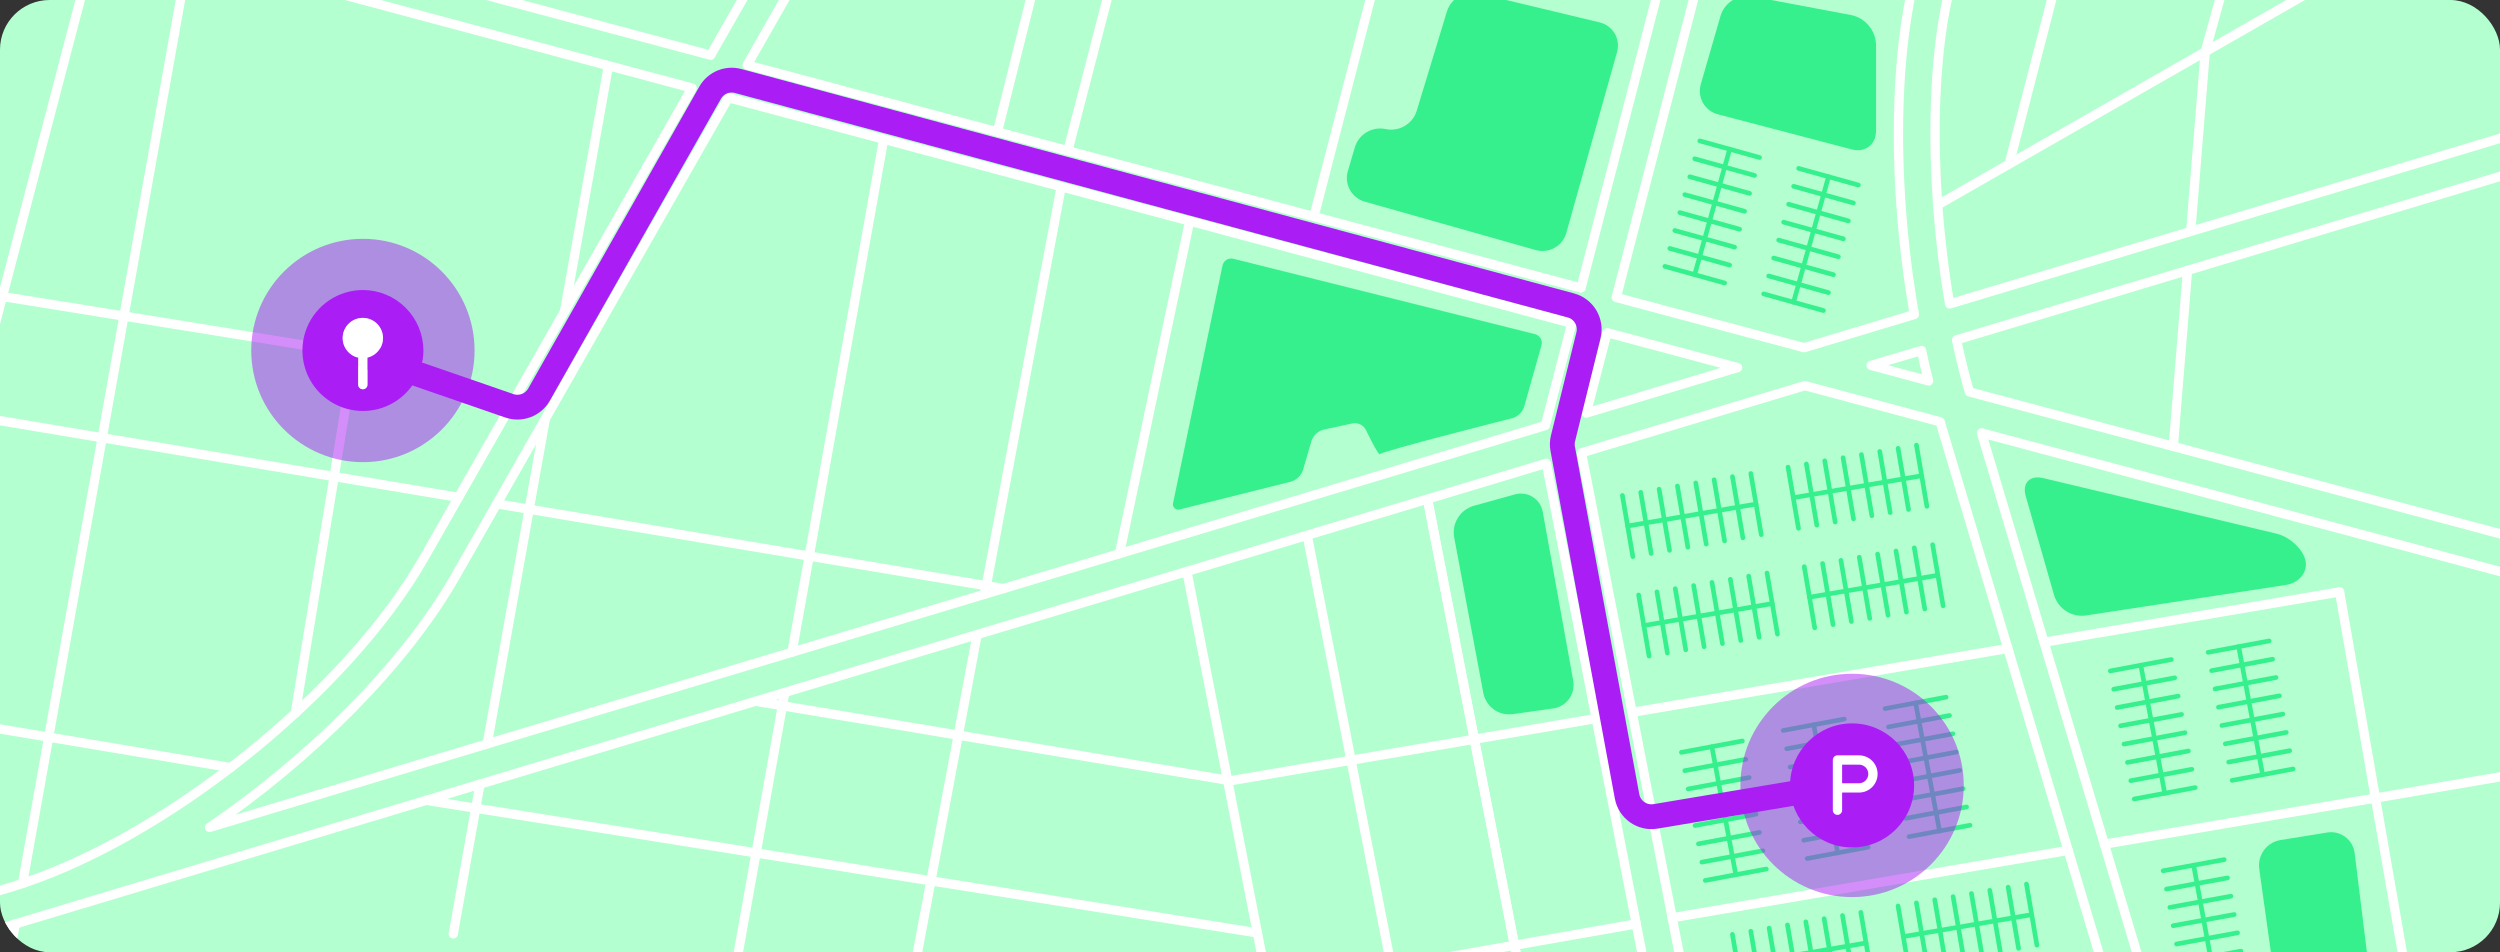<svg width="806" height="307" viewBox="0 0 806 307" fill="none" xmlns="http://www.w3.org/2000/svg">
<rect x="0" y="0" width="806" height="307" fill="#333333" stroke="none"/>
<g clip-path="url(#clip0_76_2259)">
<rect width="806" height="307" rx="16" fill="#B3FFCF"/>
<path d="M857.66 198.09L638.83 139.56L707.71 370.13L558.35 394.5L482.42 406.95L384.99 423.01C382.014 423.493 379.004 423.734 375.99 423.73C363.46 423.73 351.5 419.64 346.05 412.99M355.34 405.39C358.86 409.68 371.46 413.07 383.06 411.17L480.5 395.27L544.5 384.88L498.55 149.36L63.92 280.13L6.74 297.34L-139.17 341.23C-140.657 341.659 -142.254 341.485 -143.613 340.745C-144.973 340.004 -145.985 338.758 -146.432 337.276C-146.878 335.794 -146.722 334.195 -145.997 332.828C-145.272 331.46 -144.037 330.433 -142.56 329.97L3.35 286.07C51.78 271.5 111.58 223.9 136.64 179.97L223.11 28.38L-139.5 -68.61C-140.275 -68.78 -141.007 -69.105 -141.653 -69.565C-142.299 -70.025 -142.845 -70.611 -143.259 -71.288C-143.672 -71.965 -143.944 -72.719 -144.059 -73.503C-144.174 -74.288 -144.129 -75.088 -143.926 -75.855C-143.724 -76.622 -143.368 -77.34 -142.881 -77.966C-142.394 -78.591 -141.785 -79.112 -141.091 -79.497C-140.397 -79.881 -139.633 -80.121 -138.844 -80.203C-138.055 -80.284 -137.258 -80.205 -136.5 -79.97L229.1 17.81L313.55 -130.19C314.323 -131.545 315.603 -132.538 317.108 -132.95C318.613 -133.361 320.22 -133.158 321.575 -132.385C322.93 -131.612 323.923 -130.332 324.334 -128.827C324.746 -127.322 324.543 -125.715 323.77 -124.36L240.88 20.95L509.71 92.85L565.88 -123.81C566.077 -124.557 566.419 -125.258 566.887 -125.873C567.355 -126.488 567.939 -127.005 568.607 -127.394C569.275 -127.783 570.012 -128.037 570.778 -128.141C571.544 -128.245 572.323 -128.197 573.07 -128C573.817 -127.803 574.518 -127.461 575.133 -126.993C575.748 -126.525 576.265 -125.94 576.654 -125.273C577.043 -124.605 577.297 -123.867 577.401 -123.102C577.505 -122.336 577.457 -121.557 577.26 -120.81L521.07 95.89L581.63 112.09L617.19 101.39C609.29 56.62 610.44 7.22 621.19 -19.33C633.45 -49.48 635.69 -95.09 626.06 -118.93L607.5 -165.13L618.38 -169.5L637.02 -123.3C647.79 -96.61 645.6 -47.97 632.13 -14.87C622.33 9.22 621.37 55.87 628.56 98L877.76 23" stroke="white" stroke-width="3" stroke-linecap="round" stroke-linejoin="round"/>
<path d="M881.5 34.16L630.78 109.58C632 115.33 633.38 120.94 634.92 126.34L861.98 187.07" stroke="white" stroke-width="3" stroke-linecap="round" stroke-linejoin="round"/>
<path d="M506.76 104.24L498.22 137.18L67.56 266.76C100.31 244.37 130.56 214.35 146.85 185.76L234.85 31.49L506.76 104.24ZM560.21 118.5L511.39 133.19L518.12 107.25L560.21 118.5ZM621.78 122.8L603.24 117.8L619.5 112.99C620.167 116.31 620.927 119.59 621.78 122.83V122.8ZM556.1 382.98L509.87 145.98L581.87 124.33L625.5 135.99L692.63 360.68L556.1 382.98Z" stroke="white" stroke-width="3" stroke-linecap="round" stroke-linejoin="round"/>
<path d="M4.93 297.88L-59.33 657.34" stroke="white" stroke-width="3" stroke-miterlimit="10" stroke-linecap="round"/>
<path d="M60.86 -15.02L7.26 284.83" stroke="white" stroke-width="3" stroke-miterlimit="10" stroke-linecap="round"/>
<path d="M160.18 162.43L323.48 189.76" stroke="white" stroke-width="3" stroke-miterlimit="10" stroke-linecap="round"/>
<path d="M-145.17 111.33L147.82 160.36" stroke="white" stroke-width="3" stroke-miterlimit="10" stroke-linecap="round"/>
<path d="M-145.87 210.62L74.36 247.47" stroke="white" stroke-width="3" stroke-miterlimit="10" stroke-linecap="round"/>
<path d="M137.41 258.02L405.38 300.77" stroke="white" stroke-width="3" stroke-miterlimit="10" stroke-linecap="round"/>
<path d="M423.95 68.49L492.78 -197" stroke="white" stroke-width="3" stroke-miterlimit="10" stroke-linecap="round"/>
<path d="M344.45 47.88L388.92 -123.67" stroke="white" stroke-width="3" stroke-miterlimit="10" stroke-linecap="round"/>
<path d="M659 207.06L754.28 190.83" stroke="white" stroke-width="3" stroke-miterlimit="10" stroke-linecap="round"/>
<path d="M526.2 229.67L647.32 209.05" stroke="white" stroke-width="3" stroke-miterlimit="10" stroke-linecap="round"/>
<path d="M243.56 226.08L396.71 251.71L514.6 231.64" stroke="white" stroke-width="3" stroke-miterlimit="10" stroke-linecap="round"/>
<path d="M678.45 272.161L822.97 247.561" stroke="white" stroke-width="3" stroke-miterlimit="10" stroke-linecap="round"/>
<path d="M539.11 295.89L666.75 274.16" stroke="white" stroke-width="3" stroke-miterlimit="10" stroke-linecap="round"/>
<path d="M289.68 339.62L527.52 297.86" stroke="white" stroke-width="3" stroke-miterlimit="10" stroke-linecap="round"/>
<path d="M460.48 162.3L501.03 370.17" stroke="white" stroke-width="3" stroke-miterlimit="10" stroke-linecap="round"/>
<path d="M421.43 172.57L461.41 377.54" stroke="white" stroke-width="3" stroke-miterlimit="10" stroke-linecap="round"/>
<path d="M382.65 184.24L421.67 384.3" stroke="white" stroke-width="3" stroke-miterlimit="10" stroke-linecap="round"/>
<path d="M317.47 191.56L341.95 61.16" stroke="white" stroke-width="3" stroke-miterlimit="10" stroke-linecap="round"/>
<path d="M268.87 450.44L315.03 204.58" stroke="white" stroke-width="3" stroke-miterlimit="10" stroke-linecap="round"/>
<path d="M253.01 223.24L234.01 329.56L178.87 638.03" stroke="white" stroke-width="3" stroke-miterlimit="10" stroke-linecap="round"/>
<path d="M284.89 44.9L255.34 210.26" stroke="white" stroke-width="3" stroke-miterlimit="10" stroke-linecap="round"/>
<path d="M154.76 252.8L146.13 301.07" stroke="white" stroke-width="3" stroke-miterlimit="10" stroke-linecap="round"/>
<path d="M175.81 135.03L157.08 239.82" stroke="white" stroke-width="3" stroke-miterlimit="10" stroke-linecap="round"/>
<path d="M196.16 21.17L181.99 100.46" stroke="white" stroke-width="3" stroke-miterlimit="10" stroke-linecap="round"/>
<path d="M-9.31 134.07L31.82 -22.79" stroke="white" stroke-width="3" stroke-miterlimit="10" stroke-linecap="round"/>
<path d="M460.48 162.3L501.03 370.17" stroke="white" stroke-width="3" stroke-miterlimit="10" stroke-linecap="round"/>
<path d="M0.78 95.59L135.07 117.26" stroke="white" stroke-width="3" stroke-miterlimit="10" stroke-linecap="round"/>
<path d="M624.72 66.07L755.68 -8.92" stroke="white" stroke-width="3" stroke-miterlimit="10" stroke-linecap="round"/>
<path d="M647.75 52.88L696.09 -134.12" stroke="white" stroke-width="3" stroke-miterlimit="10" stroke-linecap="round"/>
<path d="M710.97 16.68L756.65 -148.07" stroke="white" stroke-width="3" stroke-miterlimit="10" stroke-linecap="round"/>
<path d="M114.19 114.36L95.18 229.96" stroke="white" stroke-width="3" stroke-miterlimit="10" stroke-linecap="round"/>
<path d="M321.56 42.53L340.63 -33.78" stroke="white" stroke-width="3" stroke-miterlimit="10" stroke-linecap="round"/>
<path d="M383.54 71.28L360.92 178.49" stroke="white" stroke-width="3" stroke-miterlimit="10" stroke-linecap="round"/>
<path d="M397.66 83.43C397.283 83.332 396.89 83.313 396.504 83.373C396.119 83.432 395.75 83.57 395.42 83.776C395.09 83.983 394.805 84.255 394.583 84.575C394.361 84.896 394.207 85.258 394.13 85.64L378.25 161.98C378.133 162.297 378.11 162.642 378.186 162.972C378.262 163.302 378.432 163.603 378.677 163.838C378.921 164.072 379.228 164.231 379.561 164.293C379.894 164.356 380.237 164.32 380.55 164.19L416.28 155.26C417.143 154.99 417.932 154.523 418.584 153.897C419.237 153.27 419.735 152.501 420.04 151.65L422.86 142.05C423.163 141.205 423.664 140.445 424.322 139.834C424.98 139.223 425.775 138.779 426.64 138.54L436.13 136.48C436.963 136.336 437.82 136.46 438.578 136.834C439.336 137.208 439.957 137.812 440.35 138.56C440.35 138.56 444.51 147.33 444.96 146.4C445.41 145.47 487.65 134.8 487.65 134.8C488.511 134.531 489.296 134.063 489.943 133.434C490.589 132.805 491.078 132.033 491.37 131.18L496.97 111.34C497.077 110.965 497.107 110.572 497.058 110.185C497.009 109.799 496.883 109.426 496.687 109.089C496.491 108.752 496.229 108.458 495.917 108.224C495.605 107.991 495.249 107.823 494.87 107.73L397.66 83.43Z" fill="#35F08D"/>
<path d="M658.68 154.13C654.4 153.13 651.89 155.73 653.1 159.96L662.26 191.96C662.914 194.055 664.284 195.854 666.131 197.04C667.977 198.227 670.183 198.726 672.36 198.45L736.94 188.59C741.29 187.93 744.14 184.35 743.27 180.65C742.4 176.95 738.19 173.07 733.91 172.05L658.68 154.13Z" fill="#35F08D"/>
<path d="M553.85 36.86C552.843 36.598 551.898 36.136 551.072 35.502C550.246 34.868 549.556 34.075 549.042 33.17C548.528 32.264 548.201 31.265 548.081 30.231C547.96 29.197 548.048 28.149 548.34 27.15L554.73 5.03C555.377 2.953 556.755 1.18 558.608 0.04C560.461 -1.1 562.664 -1.53 564.81 -1.17L596.97 4.89C599.146 5.378 601.099 6.575 602.521 8.292C603.944 10.01 604.756 12.151 604.83 14.38V42.19C604.83 46.59 601.35 49.28 597.09 48.19L553.85 36.86Z" fill="#35F08D"/>
<path d="M439.99 65.01C438.983 64.726 438.042 64.245 437.222 63.594C436.402 62.944 435.719 62.137 435.213 61.221C434.707 60.305 434.388 59.297 434.274 58.257C434.16 57.216 434.254 56.164 434.55 55.16L436.81 47.48C437.426 45.433 438.789 43.693 440.629 42.606C442.468 41.518 444.65 41.163 446.74 41.61C448.836 42.051 451.021 41.697 452.869 40.615C454.718 39.534 456.098 37.803 456.74 35.76L466.5 3.64C467.161 1.587 468.566 -0.145 470.438 -1.216C472.31 -2.288 474.515 -2.621 476.62 -2.15L515.71 7.22C516.721 7.456 517.673 7.895 518.508 8.511C519.344 9.126 520.046 9.905 520.572 10.8C521.097 11.695 521.436 12.687 521.566 13.717C521.696 14.747 521.616 15.792 521.33 16.79L504.98 75.09C504.404 77.13 503.043 78.858 501.194 79.895C499.345 80.931 497.161 81.192 495.12 80.62L439.99 65.01Z" fill="#35F08D"/>
<path d="M475.03 163.11C472.954 163.735 471.176 165.095 470.029 166.935C468.883 168.776 468.446 170.971 468.8 173.11L478.24 223.5C478.661 225.607 479.865 227.475 481.61 228.728C483.355 229.981 485.51 230.525 487.64 230.25L500.7 228.41C501.73 228.272 502.72 227.926 503.612 227.392C504.503 226.859 505.276 226.149 505.884 225.307C506.493 224.465 506.923 223.508 507.149 222.494C507.375 221.48 507.393 220.431 507.2 219.41L497.4 165.14C497.239 164.133 496.863 163.172 496.299 162.322C495.736 161.472 494.997 160.753 494.132 160.212C493.267 159.671 492.297 159.322 491.286 159.187C490.275 159.052 489.247 159.135 488.27 159.43L475.03 163.11Z" fill="#35F08D"/>
<path d="M735.16 270.85C733.059 271.209 731.178 272.368 729.912 274.083C728.647 275.798 728.094 277.936 728.37 280.05L733.1 313.85C733.238 314.88 733.585 315.871 734.118 316.764C734.651 317.656 735.36 318.43 736.202 319.04C737.043 319.65 738 320.082 739.014 320.311C740.028 320.539 741.078 320.56 742.1 320.37L756.37 317.84C758.483 317.436 760.367 316.25 761.646 314.519C762.924 312.788 763.504 310.639 763.27 308.5L759.14 275.07C759.019 274.039 758.689 273.043 758.172 272.144C757.654 271.244 756.959 270.459 756.128 269.836C755.298 269.213 754.349 268.765 753.34 268.52C752.332 268.275 751.283 268.238 750.26 268.41L735.16 270.85Z" fill="#35F08D"/>
<path d="M538.35 80.1L557.62 85.46" stroke="#35F08D" stroke-width="1.5" stroke-miterlimit="10" stroke-linecap="round"/>
<path d="M536.74 85.88L556.01 91.24" stroke="#35F08D" stroke-width="1.5" stroke-miterlimit="10" stroke-linecap="round"/>
<path d="M539.96 74.32L559.23 79.68" stroke="#35F08D" stroke-width="1.5" stroke-miterlimit="10" stroke-linecap="round"/>
<path d="M541.57 68.54L560.84 73.9" stroke="#35F08D" stroke-width="1.5" stroke-miterlimit="10" stroke-linecap="round"/>
<path d="M543.18 62.76L562.45 68.12" stroke="#35F08D" stroke-width="1.5" stroke-miterlimit="10" stroke-linecap="round"/>
<path d="M544.79 56.98L564.06 62.34" stroke="#35F08D" stroke-width="1.5" stroke-miterlimit="10" stroke-linecap="round"/>
<path d="M546.4 51.2L565.67 56.56" stroke="#35F08D" stroke-width="1.5" stroke-miterlimit="10" stroke-linecap="round"/>
<path d="M548.01 45.42L567.27 50.78" stroke="#35F08D" stroke-width="1.5" stroke-miterlimit="10" stroke-linecap="round"/>
<path d="M546.37 88.56L557.64 48.1" stroke="#35F08D" stroke-width="1.5" stroke-miterlimit="10" stroke-linecap="round"/>
<path d="M570.22 88.97L589.49 94.34" stroke="#35F08D" stroke-width="1.5" stroke-miterlimit="10" stroke-linecap="round"/>
<path d="M568.61 94.75L587.88 100.12" stroke="#35F08D" stroke-width="1.5" stroke-miterlimit="10" stroke-linecap="round"/>
<path d="M571.83 83.189L591.1 88.559" stroke="#35F08D" stroke-width="1.5" stroke-miterlimit="10" stroke-linecap="round"/>
<path d="M573.44 77.41L592.7 82.78" stroke="#35F08D" stroke-width="1.5" stroke-miterlimit="10" stroke-linecap="round"/>
<path d="M575.05 71.63L594.31 77" stroke="#35F08D" stroke-width="1.5" stroke-miterlimit="10" stroke-linecap="round"/>
<path d="M576.66 65.85L595.92 71.22" stroke="#35F08D" stroke-width="1.5" stroke-miterlimit="10" stroke-linecap="round"/>
<path d="M578.27 60.07L597.53 65.44" stroke="#35F08D" stroke-width="1.5" stroke-miterlimit="10" stroke-linecap="round"/>
<path d="M579.88 54.29L599.14 59.66" stroke="#35F08D" stroke-width="1.5" stroke-miterlimit="10" stroke-linecap="round"/>
<path d="M578.24 97.439L589.51 56.98" stroke="#35F08D" stroke-width="1.5" stroke-miterlimit="10" stroke-linecap="round"/>
<path d="M718.53 245.7L738.19 242.02" stroke="#35F08D" stroke-width="1.5" stroke-miterlimit="10" stroke-linecap="round"/>
<path d="M719.64 251.59L739.3 247.92" stroke="#35F08D" stroke-width="1.5" stroke-miterlimit="10" stroke-linecap="round"/>
<path d="M717.43 239.8L737.09 236.13" stroke="#35F08D" stroke-width="1.5" stroke-miterlimit="10" stroke-linecap="round"/>
<path d="M716.33 233.899L735.99 230.229" stroke="#35F08D" stroke-width="1.5" stroke-miterlimit="10" stroke-linecap="round"/>
<path d="M715.23 228L734.89 224.33" stroke="#35F08D" stroke-width="1.5" stroke-miterlimit="10" stroke-linecap="round"/>
<path d="M714.13 222.1L733.79 218.43" stroke="#35F08D" stroke-width="1.5" stroke-miterlimit="10" stroke-linecap="round"/>
<path d="M713.03 216.209L732.69 212.529" stroke="#35F08D" stroke-width="1.5" stroke-miterlimit="10" stroke-linecap="round"/>
<path d="M711.92 210.31L731.58 206.64" stroke="#35F08D" stroke-width="1.5" stroke-miterlimit="10" stroke-linecap="round"/>
<path d="M729.47 249.76L721.75 208.47" stroke="#35F08D" stroke-width="1.5" stroke-miterlimit="10" stroke-linecap="round"/>
<path d="M540.11 189.801L543.49 209.511" stroke="#35F08D" stroke-width="1.5" stroke-miterlimit="10" stroke-linecap="round"/>
<path d="M534.2 190.811L537.57 210.521" stroke="#35F08D" stroke-width="1.5" stroke-miterlimit="10" stroke-linecap="round"/>
<path d="M528.29 191.82L531.66 211.53" stroke="#35F08D" stroke-width="1.5" stroke-miterlimit="10" stroke-linecap="round"/>
<path d="M546.03 188.79L549.4 208.5" stroke="#35F08D" stroke-width="1.5" stroke-miterlimit="10" stroke-linecap="round"/>
<path d="M551.94 187.771L555.31 207.491" stroke="#35F08D" stroke-width="1.5" stroke-miterlimit="10" stroke-linecap="round"/>
<path d="M557.86 186.76L561.23 206.48" stroke="#35F08D" stroke-width="1.5" stroke-miterlimit="10" stroke-linecap="round"/>
<path d="M563.77 185.75L567.14 205.46" stroke="#35F08D" stroke-width="1.5" stroke-miterlimit="10" stroke-linecap="round"/>
<path d="M569.68 184.74L573.06 204.45" stroke="#35F08D" stroke-width="1.5" stroke-miterlimit="10" stroke-linecap="round"/>
<path d="M529.97 201.68L571.38 194.59" stroke="#35F08D" stroke-width="1.5" stroke-miterlimit="10" stroke-linecap="round"/>
<path d="M587.6 181.681L590.97 201.391" stroke="#35F08D" stroke-width="1.5" stroke-miterlimit="10" stroke-linecap="round"/>
<path d="M581.69 182.69L585.06 202.4" stroke="#35F08D" stroke-width="1.5" stroke-miterlimit="10" stroke-linecap="round"/>
<path d="M593.51 180.66L596.89 200.38" stroke="#35F08D" stroke-width="1.5" stroke-miterlimit="10" stroke-linecap="round"/>
<path d="M599.43 179.65L602.8 199.37" stroke="#35F08D" stroke-width="1.5" stroke-miterlimit="10" stroke-linecap="round"/>
<path d="M605.34 178.641L608.71 198.351" stroke="#35F08D" stroke-width="1.5" stroke-miterlimit="10" stroke-linecap="round"/>
<path d="M611.26 177.631L614.63 197.341" stroke="#35F08D" stroke-width="1.5" stroke-miterlimit="10" stroke-linecap="round"/>
<path d="M617.17 176.62L620.54 196.33" stroke="#35F08D" stroke-width="1.5" stroke-miterlimit="10" stroke-linecap="round"/>
<path d="M623.08 175.61L626.46 195.32" stroke="#35F08D" stroke-width="1.5" stroke-miterlimit="10" stroke-linecap="round"/>
<path d="M583.37 192.54L624.77 185.46" stroke="#35F08D" stroke-width="1.5" stroke-miterlimit="10" stroke-linecap="round"/>
<path d="M614.37 263.829L634.03 260.159" stroke="#35F08D" stroke-width="1.5" stroke-miterlimit="10" stroke-linecap="round"/>
<path d="M615.47 269.73L635.13 266.06" stroke="#35F08D" stroke-width="1.5" stroke-miterlimit="10" stroke-linecap="round"/>
<path d="M613.27 257.94L632.93 254.26" stroke="#35F08D" stroke-width="1.5" stroke-miterlimit="10" stroke-linecap="round"/>
<path d="M612.17 252.039L631.83 248.369" stroke="#35F08D" stroke-width="1.5" stroke-miterlimit="10" stroke-linecap="round"/>
<path d="M611.07 246.14L630.73 242.47" stroke="#35F08D" stroke-width="1.5" stroke-miterlimit="10" stroke-linecap="round"/>
<path d="M609.96 240.239L629.62 236.569" stroke="#35F08D" stroke-width="1.5" stroke-miterlimit="10" stroke-linecap="round"/>
<path d="M608.86 234.35L628.52 230.67" stroke="#35F08D" stroke-width="1.5" stroke-miterlimit="10" stroke-linecap="round"/>
<path d="M607.76 228.45L627.42 224.77" stroke="#35F08D" stroke-width="1.5" stroke-miterlimit="10" stroke-linecap="round"/>
<path d="M625.3 267.899L617.59 226.609" stroke="#35F08D" stroke-width="1.5" stroke-miterlimit="10" stroke-linecap="round"/>
<path d="M686.98 251.69L706.64 248.02" stroke="#35F08D" stroke-width="1.5" stroke-miterlimit="10" stroke-linecap="round"/>
<path d="M688.08 257.59L707.74 253.92" stroke="#35F08D" stroke-width="1.5" stroke-miterlimit="10" stroke-linecap="round"/>
<path d="M685.88 245.8L705.54 242.12" stroke="#35F08D" stroke-width="1.5" stroke-miterlimit="10" stroke-linecap="round"/>
<path d="M684.78 239.899L704.44 236.229" stroke="#35F08D" stroke-width="1.5" stroke-miterlimit="10" stroke-linecap="round"/>
<path d="M683.67 234L703.33 230.33" stroke="#35F08D" stroke-width="1.5" stroke-miterlimit="10" stroke-linecap="round"/>
<path d="M682.57 228.1L702.23 224.43" stroke="#35F08D" stroke-width="1.5" stroke-miterlimit="10" stroke-linecap="round"/>
<path d="M681.47 222.2L701.13 218.53" stroke="#35F08D" stroke-width="1.5" stroke-miterlimit="10" stroke-linecap="round"/>
<path d="M680.37 216.31L700.03 212.63" stroke="#35F08D" stroke-width="1.5" stroke-miterlimit="10" stroke-linecap="round"/>
<path d="M697.91 255.76L690.2 214.47" stroke="#35F08D" stroke-width="1.5" stroke-miterlimit="10" stroke-linecap="round"/>
<path d="M702.8 310.249L722.47 306.649" stroke="#35F08D" stroke-width="1.5" stroke-miterlimit="10" stroke-linecap="round"/>
<path d="M701.72 304.349L721.39 300.739" stroke="#35F08D" stroke-width="1.5" stroke-miterlimit="10" stroke-linecap="round"/>
<path d="M700.64 298.45L720.31 294.84" stroke="#35F08D" stroke-width="1.5" stroke-miterlimit="10" stroke-linecap="round"/>
<path d="M699.56 292.539L719.23 288.939" stroke="#35F08D" stroke-width="1.5" stroke-miterlimit="10" stroke-linecap="round"/>
<path d="M698.48 286.64L718.15 283.04" stroke="#35F08D" stroke-width="1.5" stroke-miterlimit="10" stroke-linecap="round"/>
<path d="M697.4 280.74L717.07 277.14" stroke="#35F08D" stroke-width="1.5" stroke-miterlimit="10" stroke-linecap="round"/>
<path d="M714.8 320.249L707.23 278.939" stroke="#35F08D" stroke-width="1.5" stroke-miterlimit="10" stroke-linecap="round"/>
<path d="M581.53 270.89L601.19 267.22" stroke="#35F08D" stroke-width="1.5" stroke-miterlimit="10" stroke-linecap="round"/>
<path d="M582.63 276.79L602.29 273.12" stroke="#35F08D" stroke-width="1.5" stroke-miterlimit="10" stroke-linecap="round"/>
<path d="M580.43 264.99L600.09 261.32" stroke="#35F08D" stroke-width="1.5" stroke-miterlimit="10" stroke-linecap="round"/>
<path d="M579.33 259.1L598.99 255.42" stroke="#35F08D" stroke-width="1.5" stroke-miterlimit="10" stroke-linecap="round"/>
<path d="M578.22 253.2L597.88 249.53" stroke="#35F08D" stroke-width="1.5" stroke-miterlimit="10" stroke-linecap="round"/>
<path d="M577.12 247.3L596.78 243.63" stroke="#35F08D" stroke-width="1.5" stroke-miterlimit="10" stroke-linecap="round"/>
<path d="M576.02 241.4L595.68 237.73" stroke="#35F08D" stroke-width="1.5" stroke-miterlimit="10" stroke-linecap="round"/>
<path d="M574.92 235.5L594.58 231.83" stroke="#35F08D" stroke-width="1.5" stroke-miterlimit="10" stroke-linecap="round"/>
<path d="M592.46 274.95L584.75 233.67" stroke="#35F08D" stroke-width="1.5" stroke-miterlimit="10" stroke-linecap="round"/>
<path d="M548.69 277.949L568.35 274.279" stroke="#35F08D" stroke-width="1.5" stroke-miterlimit="10" stroke-linecap="round"/>
<path d="M549.79 283.85L569.45 280.17" stroke="#35F08D" stroke-width="1.5" stroke-miterlimit="10" stroke-linecap="round"/>
<path d="M547.58 272.05L567.24 268.38" stroke="#35F08D" stroke-width="1.5" stroke-miterlimit="10" stroke-linecap="round"/>
<path d="M546.48 266.149L566.14 262.479" stroke="#35F08D" stroke-width="1.5" stroke-miterlimit="10" stroke-linecap="round"/>
<path d="M545.38 260.26L565.04 256.58" stroke="#35F08D" stroke-width="1.5" stroke-miterlimit="10" stroke-linecap="round"/>
<path d="M544.28 254.36L563.94 250.68" stroke="#35F08D" stroke-width="1.5" stroke-miterlimit="10" stroke-linecap="round"/>
<path d="M543.18 248.46L562.84 244.79" stroke="#35F08D" stroke-width="1.5" stroke-miterlimit="10" stroke-linecap="round"/>
<path d="M542.08 242.56L561.74 238.89" stroke="#35F08D" stroke-width="1.5" stroke-miterlimit="10" stroke-linecap="round"/>
<path d="M559.62 282.009L551.91 240.729" stroke="#35F08D" stroke-width="1.5" stroke-miterlimit="10" stroke-linecap="round"/>
<path d="M534.89 157.71L538.26 177.43" stroke="#35F08D" stroke-width="1.5" stroke-miterlimit="10" stroke-linecap="round"/>
<path d="M528.97 158.73L532.34 178.44" stroke="#35F08D" stroke-width="1.5" stroke-miterlimit="10" stroke-linecap="round"/>
<path d="M523.06 159.74L526.43 179.45" stroke="#35F08D" stroke-width="1.5" stroke-miterlimit="10" stroke-linecap="round"/>
<path d="M540.8 156.7L544.17 176.42" stroke="#35F08D" stroke-width="1.5" stroke-miterlimit="10" stroke-linecap="round"/>
<path d="M546.71 155.69L550.09 175.41" stroke="#35F08D" stroke-width="1.5" stroke-miterlimit="10" stroke-linecap="round"/>
<path d="M552.63 154.68L556 174.39" stroke="#35F08D" stroke-width="1.5" stroke-miterlimit="10" stroke-linecap="round"/>
<path d="M558.54 153.67L561.91 173.38" stroke="#35F08D" stroke-width="1.5" stroke-miterlimit="10" stroke-linecap="round"/>
<path d="M564.46 152.66L567.83 172.37" stroke="#35F08D" stroke-width="1.5" stroke-miterlimit="10" stroke-linecap="round"/>
<path d="M524.74 169.59L566.15 162.51" stroke="#35F08D" stroke-width="1.5" stroke-miterlimit="10" stroke-linecap="round"/>
<path d="M582.37 149.59L585.74 169.31" stroke="#35F08D" stroke-width="1.5" stroke-miterlimit="10" stroke-linecap="round"/>
<path d="M576.46 150.6L579.83 170.32" stroke="#35F08D" stroke-width="1.5" stroke-miterlimit="10" stroke-linecap="round"/>
<path d="M588.29 148.579L591.66 168.299" stroke="#35F08D" stroke-width="1.5" stroke-miterlimit="10" stroke-linecap="round"/>
<path d="M594.2 147.569L597.57 167.279" stroke="#35F08D" stroke-width="1.5" stroke-miterlimit="10" stroke-linecap="round"/>
<path d="M600.11 146.56L603.49 166.27" stroke="#35F08D" stroke-width="1.5" stroke-miterlimit="10" stroke-linecap="round"/>
<path d="M606.03 145.55L609.4 165.26" stroke="#35F08D" stroke-width="1.5" stroke-miterlimit="10" stroke-linecap="round"/>
<path d="M611.94 144.539L615.31 164.249" stroke="#35F08D" stroke-width="1.5" stroke-miterlimit="10" stroke-linecap="round"/>
<path d="M617.86 143.52L621.23 163.24" stroke="#35F08D" stroke-width="1.5" stroke-miterlimit="10" stroke-linecap="round"/>
<path d="M578.14 160.46L619.54 153.38" stroke="#35F08D" stroke-width="1.5" stroke-miterlimit="10" stroke-linecap="round"/>
<path d="M570.36 299.21L573.73 318.93" stroke="#35F08D" stroke-width="1.5" stroke-miterlimit="10" stroke-linecap="round"/>
<path d="M564.45 300.221L567.82 319.941" stroke="#35F08D" stroke-width="1.5" stroke-miterlimit="10" stroke-linecap="round"/>
<path d="M558.53 301.23L561.9 320.95" stroke="#35F08D" stroke-width="1.5" stroke-miterlimit="10" stroke-linecap="round"/>
<path d="M576.28 298.2L579.65 317.91" stroke="#35F08D" stroke-width="1.5" stroke-miterlimit="10" stroke-linecap="round"/>
<path d="M582.19 297.19L585.56 316.9" stroke="#35F08D" stroke-width="1.5" stroke-miterlimit="10" stroke-linecap="round"/>
<path d="M588.1 296.181L591.48 315.891" stroke="#35F08D" stroke-width="1.5" stroke-miterlimit="10" stroke-linecap="round"/>
<path d="M594.02 295.17L597.39 314.88" stroke="#35F08D" stroke-width="1.5" stroke-miterlimit="10" stroke-linecap="round"/>
<path d="M599.93 294.15L603.3 313.87" stroke="#35F08D" stroke-width="1.5" stroke-miterlimit="10" stroke-linecap="round"/>
<path d="M560.22 311.091L601.63 304.011" stroke="#35F08D" stroke-width="1.5" stroke-miterlimit="10" stroke-linecap="round"/>
<path d="M617.85 291.09L621.22 310.8" stroke="#35F08D" stroke-width="1.5" stroke-miterlimit="10" stroke-linecap="round"/>
<path d="M611.93 292.1L615.3 311.82" stroke="#35F08D" stroke-width="1.5" stroke-miterlimit="10" stroke-linecap="round"/>
<path d="M623.76 290.079L627.13 309.789" stroke="#35F08D" stroke-width="1.5" stroke-miterlimit="10" stroke-linecap="round"/>
<path d="M629.68 289.069L633.05 308.779" stroke="#35F08D" stroke-width="1.5" stroke-miterlimit="10" stroke-linecap="round"/>
<path d="M635.59 288.06L638.96 307.77" stroke="#35F08D" stroke-width="1.5" stroke-miterlimit="10" stroke-linecap="round"/>
<path d="M641.5 287.039L644.88 306.759" stroke="#35F08D" stroke-width="1.5" stroke-miterlimit="10" stroke-linecap="round"/>
<path d="M647.42 286.029L650.79 305.749" stroke="#35F08D" stroke-width="1.5" stroke-miterlimit="10" stroke-linecap="round"/>
<path d="M653.33 285.02L656.7 304.73" stroke="#35F08D" stroke-width="1.5" stroke-miterlimit="10" stroke-linecap="round"/>
<path d="M613.62 301.96L655.02 294.88" stroke="#35F08D" stroke-width="1.5" stroke-miterlimit="10" stroke-linecap="round"/>
<path d="M754.28 190.83L777.4 323.74" stroke="white" stroke-width="3" stroke-miterlimit="10" stroke-linecap="round"/>
<path d="M706.3 74.45L710.97 16.68" stroke="white" stroke-width="3" stroke-miterlimit="10" stroke-linecap="round"/>
<path d="M700.67 143.92L705.26 87.17" stroke="white" stroke-width="3" stroke-miterlimit="10" stroke-linecap="round"/>
<path d="M115.5 114L164.21 130.827C167.855 132.086 171.88 130.566 173.782 127.21L228.943 29.892C230.743 26.718 234.462 25.163 237.985 26.113L506.436 98.462C510.639 99.594 513.165 103.879 512.121 108.105L503.914 141.323C503.641 142.428 503.607 143.579 503.815 144.699L524.568 256.765C525.363 261.058 529.452 263.921 533.758 263.198L597.5 252.5" stroke="#AA1EF5" stroke-width="8"/>
<path opacity="0.5" d="M597.11 289.22C616.992 289.22 633.11 273.102 633.11 253.22C633.11 233.337 616.992 217.22 597.11 217.22C577.228 217.22 561.11 233.337 561.11 253.22C561.11 273.102 577.228 289.22 597.11 289.22Z" fill="#AA1EF5"/>
<path d="M597.11 273.22C608.156 273.22 617.11 264.265 617.11 253.22C617.11 242.174 608.156 233.22 597.11 233.22C586.064 233.22 577.11 242.174 577.11 253.22C577.11 264.265 586.064 273.22 597.11 273.22Z" fill="#AA1EF5"/>
<path d="M592.4 262.72C592.002 262.72 591.621 262.562 591.339 262.28C591.058 261.999 590.9 261.617 590.9 261.22V245.02C590.9 244.622 591.058 244.24 591.339 243.959C591.621 243.678 592.002 243.52 592.4 243.52H599.34C600.931 243.52 602.457 244.152 603.583 245.277C604.708 246.402 605.34 247.928 605.34 249.52C605.34 251.111 604.708 252.637 603.583 253.762C602.457 254.887 600.931 255.52 599.34 255.52H593.9V261.22C593.9 261.617 593.742 261.999 593.461 262.28C593.179 262.562 592.798 262.72 592.4 262.72ZM593.9 252.52H599.34C600.136 252.52 600.899 252.203 601.461 251.641C602.024 251.078 602.34 250.315 602.34 249.52C602.34 248.724 602.024 247.961 601.461 247.398C600.899 246.836 600.136 246.52 599.34 246.52H593.9V252.52Z" fill="white"/>
<path opacity="0.5" d="M117 149C136.882 149 153 132.882 153 113C153 93.118 136.882 77 117 77C97.118 77 81 93.118 81 113C81 132.882 97.118 149 117 149Z" fill="#AA1EF5"/>
<path d="M117 93.5C113.143 93.5 109.373 94.644 106.166 96.786C102.96 98.929 100.46 101.974 98.984 105.538C97.508 109.101 97.122 113.022 97.875 116.804C98.627 120.587 100.484 124.061 103.211 126.789C105.939 129.516 109.413 131.373 113.196 132.125C116.978 132.878 120.899 132.492 124.462 131.016C128.025 129.54 131.071 127.04 133.214 123.834C135.356 120.627 136.5 116.857 136.5 113C136.492 107.831 134.435 102.875 130.78 99.22C127.125 95.565 122.169 93.508 117 93.5ZM118.5 115.31V124C118.5 124.398 118.342 124.779 118.061 125.061C117.779 125.342 117.398 125.5 117 125.5C116.602 125.5 116.221 125.342 115.939 125.061C115.658 124.779 115.5 124.398 115.5 124V115.31C113.95 114.942 112.589 114.018 111.675 112.713C110.761 111.408 110.359 109.813 110.544 108.23C110.729 106.648 111.489 105.189 112.679 104.13C113.869 103.071 115.407 102.485 117 102.485C118.593 102.485 120.131 103.071 121.321 104.13C122.511 105.189 123.271 106.648 123.456 108.23C123.641 109.813 123.239 111.408 122.325 112.713C121.411 114.018 120.05 114.942 118.5 115.31Z" fill="#AA1EF5"/>
<path d="M118.47 115.31V124C118.47 124.398 118.312 124.779 118.031 125.061C117.75 125.342 117.368 125.5 116.97 125.5C116.572 125.5 116.191 125.342 115.91 125.061C115.628 124.779 115.47 124.398 115.47 124V115.31C113.92 114.942 112.559 114.018 111.645 112.713C110.732 111.408 110.329 109.813 110.514 108.23C110.699 106.648 111.459 105.189 112.649 104.13C113.839 103.07 115.377 102.485 116.97 102.485C118.563 102.485 120.101 103.07 121.291 104.13C122.481 105.189 123.241 106.648 123.426 108.23C123.611 109.813 123.209 111.408 122.295 112.713C121.382 114.018 120.02 114.942 118.47 115.31Z" fill="white"/>
</g>
<defs>
<clipPath id="clip0_76_2259">
<rect width="806" height="307" rx="16" fill="white"/>
</clipPath>
</defs>
</svg>
